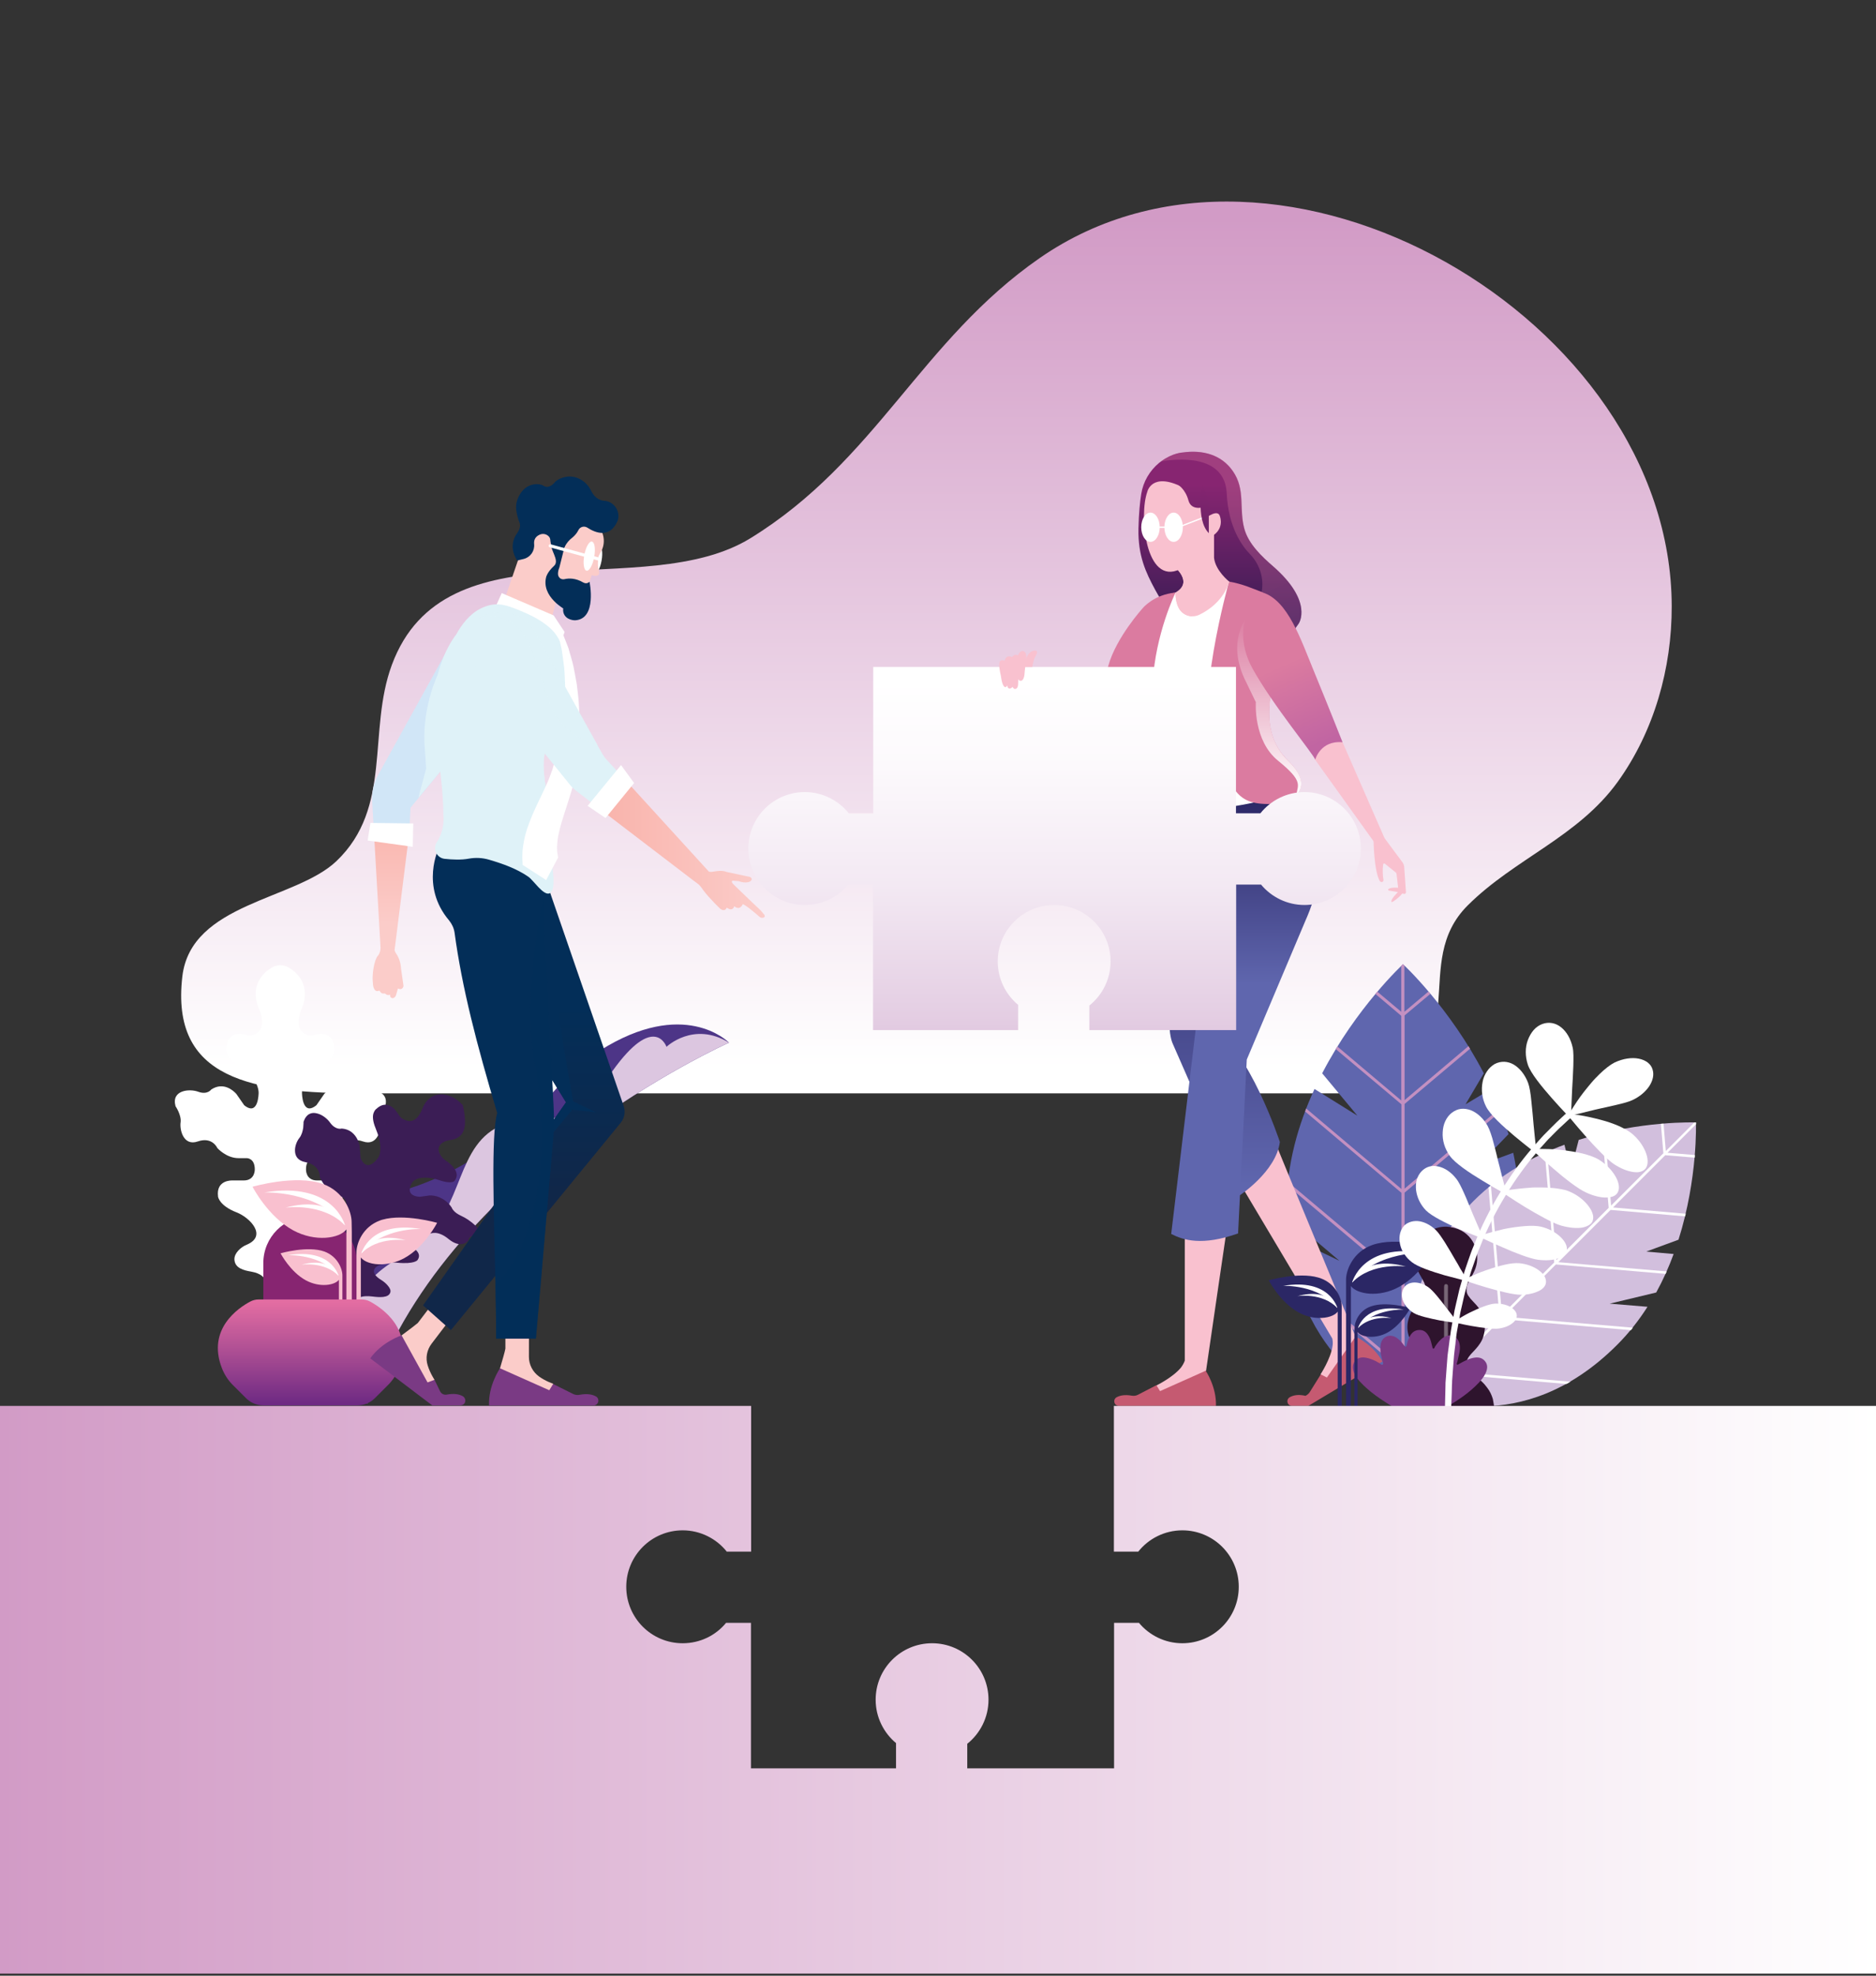 <?xml version="1.0" encoding="utf-8"?>
<!-- Generator: Adobe Illustrator 19.0.0, SVG Export Plug-In . SVG Version: 6.00 Build 0)  -->
<svg version="1.1" id="Layer_1" xmlns="http://www.w3.org/2000/svg" xmlns:xlink="http://www.w3.org/1999/xlink" x="0px" y="0px"
	 viewBox="0 0 1077.2 1133.9" style="enable-background:new 0 0 1077.2 1133.9;" xml:space="preserve">
<rect x="0" y="0" width="1077.2" height="1133.9" fill="#333333" stroke="none"/>
<style type="text/css">
	.st0{display:none;fill:#C390C1;}
	.st1{fill:url(#SVGID_1_);}
	.st2{fill:#F9C1CF;}
	.st3{fill:#5F66AE;}
	.st4{fill:#C390C1;}
	.st5{fill:#D2BFDD;}
	.st6{fill:#FFFFFF;}
	.st7{fill:#C55A71;}
	.st8{fill:#4D3587;}
	.st9{fill:#DCC6E0;}
	.st10{fill:#2E142D;}
	.st11{fill:#776676;}
	.st12{fill:#3B1D55;}
	.st13{fill:#872571;}
	.st14{fill:#F9C0CF;}
	.st15{fill:url(#SVGID_2_);}
	.st16{fill:url(#SVGID_3_);}
	.st17{fill:url(#SVGID_4_);}
	.st18{fill:url(#SVGID_5_);}
	.st19{opacity:0.3;fill:url(#SVGID_6_);}
	.st20{fill:url(#SVGID_7_);}
	.st21{fill:#DB7BA0;}
	.st22{fill:url(#SVGID_8_);}
	.st23{fill:url(#SVGID_9_);}
	.st24{fill:url(#SVGID_10_);}
	.st25{fill:#7A3A84;}
	.st26{fill:#2B2765;}
	.st27{fill:url(#SVGID_11_);}
	.st28{fill:url(#SVGID_12_);}
	.st29{fill-rule:evenodd;clip-rule:evenodd;fill:url(#XMLID_2_);}
	.st30{fill:url(#SVGID_13_);}
	.st31{fill:#D1E6F7;}
	.st32{fill:#DFF2F8;}
	.st33{fill:#FBCCC9;}
	.st34{fill:url(#SVGID_14_);}
	.st35{fill:#032E58;}
	.st36{fill:url(#SVGID_15_);}
	.st37{opacity:0.4;fill:#DFF2F8;}
	.st38{opacity:0.5;fill:#032E58;}
</style>
<rect class="st0" width="1077.2" height="1132.7"/>
<linearGradient id="SVGID_1_" gradientUnits="userSpaceOnUse" x1="531.974" y1="125.141" x2="531.974" y2="612.787">
	<stop  offset="0" style="stop-color:#D29BC6"/>
	<stop  offset="1" style="stop-color:#FFFFFF"/>
</linearGradient>
<path class="st1" d="M792.3,622.6c-7.8,3.3-16,4.9-24.5,4.9c0,0-453.3,0-543.9,0c-10,0-15.6,0-15.7,0c-63.7,0-110.4-7.9-103.5-67.1
	c5-42.3,64.9-43.7,88.5-66.2c32.3-30.8,17.7-74.5,31.8-112.6c30.5-82.4,144.9-35.2,205.9-72.7c72.2-44.4,97.9-113.5,166.1-160.8
	c137.9-95.6,362.6,35,362.9,199.8c0.1,35.6-10.1,71.8-31,100.8c-22.9,31.7-59.2,44.1-86.1,70.9C809.4,552.8,847.9,599.4,792.3,622.6
	z"/>
<path class="st2" d="M618.3,446.8c9.6-14-1.6-24.4-1.7-24.6l0,0c0,0-0.6-1-1.3-2c-1-1.5-2.2-3.1-3.4-4.6
	c-8.3-10.2-17.5-22.7-24.2-31.2l-6.5,3.4c2.5,4.2,5.7,10,7,12.9c6.7,14.4,14.7,29.7,23.1,44.8c0.7,1.2,1.8,2,3.1,2.3
	C615.8,448.1,617.1,447.7,618.3,446.8C618.2,446.8,618.2,446.8,618.3,446.8C618.3,446.8,618.3,446.8,618.3,446.8z"/>
<g>
	<path class="st3" d="M848.6,669.1l17.6-18.2c-2.7-9.1-6-17.8-9.8-26l-14.9,8.9L852,616c-19.6-37.8-46.2-62.5-46.4-62.6v0l0,0l0,0v0
		c-0.2,0.2-26.8,24.8-46.4,62.6l20.2,24.3l-24.6-15.3c-9.3,20.1-16.1,43.4-16.1,68.4c0,1.5,0,3,0.1,4.5l30.3,25.7l-29.7-14.3
		c7.3,76.5,66.1,97.8,66.1,97.8c0.3-0.1,66.9-24.2,66.9-113.8c0-10.9-1.3-21.5-3.5-31.7L848.6,669.1z"/>
	<path class="st4" d="M821.3,570.4c-0.4-0.4-0.7-0.9-1.1-1.3l-13.8,11.6v-26.5c-0.5-0.5-0.8-0.8-0.9-0.8v0l0,0l0,0v0
		c0,0-0.3,0.3-0.9,0.8v26.5l-13.8-11.6c-0.4,0.4-0.7,0.9-1.1,1.3l14.9,12.6v48.6l-36.7-31c-0.3,0.5-0.6,1-0.9,1.5l37.7,31.7v48.6
		L750,636.2c-0.2,0.6-0.4,1.1-0.6,1.7l55.3,46.7v48.6l-65.2-54.9c-0.1,0.7-0.1,1.4-0.2,2.1l65.4,55.1v48.6l-61.2-51.6
		c0.3,1,0.5,2,0.8,2.9l60.4,50.9v20.7c0.6,0.2,0.9,0.3,0.9,0.3c0,0,0.3-0.1,0.9-0.3v-20.7l60.5-51c0.3-1,0.5-1.9,0.8-2.9l-61.3,51.6
		v-48.6l65.4-55.1c-0.1-0.7-0.1-1.4-0.2-2.1l-65.2,54.9v-48.6l55.3-46.7c-0.2-0.6-0.4-1.1-0.6-1.7l-54.7,46.1v-48.6l37.6-31.7
		c-0.3-0.5-0.6-1-0.9-1.5l-36.7,31v-48.6L821.3,570.4z"/>
</g>
<g>
	<path class="st5" d="M924.3,748.2l26.7-6.4c4-7.3,7.3-14.7,10-22.1l-15.7-1.4l18.5-6.8c11.2-35.4,10-67.1,10-67.3l0,0h0v0l0,0
		c-0.2,0-31.9-1.2-67.3,10l-4.5,17.5l-3.7-14.7c-18.2,6.7-36.8,16.9-52.2,32.3c-0.9,0.9-1.8,1.9-2.7,2.8l-6.7,7.5
		c-42.7,51.8-19.6,101.2-19.6,101.2c0.2,0.1,56.2,26.4,111.5-29c6.7-6.7,12.5-14.1,17.4-21.8L924.3,748.2z"/>
	<path class="st6" d="M973.1,664.4c0-0.5,0.1-1,0.1-1.5l-15.7-1.3l16.4-16.4c0-0.6,0-1,0-1l0,0h0v0l0,0c0,0-0.4,0-1,0l-16.4,16.4
		l-1.3-15.7c-0.5,0-1,0.1-1.5,0.1l1.4,16.9l-30,30l-3.6-41.8c-0.5,0.1-1,0.2-1.5,0.3l3.7,42.8l-30,30l-5.3-62.2
		c-0.5,0.2-1,0.4-1.4,0.6l5.4,63l-30,30l-6.3-74.2c-0.5,0.4-0.9,0.8-1.4,1.1L861,756l-30,30l-5.9-69.7c-0.4,0.8-0.9,1.5-1.3,2.3
		l5.9,68.8l-12.8,12.8c0.2,0.5,0.3,0.7,0.3,0.7c0,0,0.3,0.1,0.7,0.3l12.8-12.8l68.8,5.9c0.8-0.4,1.5-0.9,2.3-1.3l-69.7-5.9l30-30
		l74.4,6.3c0.4-0.5,0.8-0.9,1.1-1.4l-74.2-6.3l30-30l63,5.4c0.2-0.5,0.4-1,0.6-1.4l-62.2-5.3l30-30l42.8,3.7c0.1-0.5,0.2-1,0.4-1.5
		l-41.8-3.6l30-30L973.1,664.4z"/>
</g>
<g>
	<path class="st2" d="M680.3,680.1v100.8c-0.5,1.4-1.3,2.8-2.2,4c-4.6,5.6-14,10.2-14,10.2l-2.7,6.7h7.4l23.7-15
		c0,0,12.8-87.9,15-102L680.3,680.1z"/>
	<path class="st7" d="M692.3,786.7c0,0,6.3,9.2,5.9,20.2h-55.7c-1.2,0-2.3-0.8-2.6-2c-0.3-1.2,0.2-2.4,1.3-3c1.9-1,4.6-1.6,8.6-0.9
		c1.2,0.2,2.5,0.1,3.6-0.5L664,795l2.1,3.4L692.3,786.7z"/>
</g>
<path class="st2" d="M709.8,675.5l55.2,92.7c0.3,1.5,0.4,3,0.1,4.5c-1,7.1-6.8,16-6.8,16l1.1,7.1l6.3-3.8l12.6-25
	c0,0-43-103.6-48.3-116.8L709.8,675.5z"/>
<g>
	<path class="st7" d="M778.4,767.1l-16.5,23.5l-3.5-1.8l-6.3,10.1c-0.6,1-1.5,1.7-2.5,2.2c-0.1,0-0.3,0-0.4-0.1
		c-4-0.8-6.7-0.2-8.6,0.9c-1.1,0.6-1.6,1.8-1.3,3c0.3,1.2,1.4,2,2.6,2h0.2h9.1l14.2-8.5l28.4-17
		C788.5,771.7,778.4,767.1,778.4,767.1z"/>
</g>
<g>
	<path class="st8" d="M418.6,598.4c0,0-165.9,73.7-207.8,207.2c-3.9-8.8-7.3-17.8-10-26.9c-12.3-41.2-9.4-82.2,35.7-97.1
		c10.3-3.4,19.9-7.8,28.8-12.8c14.4-8.1,26.8-17.7,36.5-26.4c8.5-7.6,15.1-14.6,19.4-19.6c6.8-7.8,14.8-14.6,23.5-20
		C392.6,572.7,417.8,597.6,418.6,598.4C418.6,598.4,418.6,598.4,418.6,598.4z"/>
	<path class="st9" d="M418.6,598.4c0,0-165.9,73.7-207.8,207.2c0,0-7.3-11.5-10-26.9c-2.8-16.1-0.5-36.3,20.7-51.8
		c9.2-6.8,20.6-13.3,27.9-22.2c19-23,14.3-58.6,52.3-62.2c2.6-0.2,5.2-0.3,7.8-0.1c6.6,0.5,23.2-1.2,42.1-27.6
		c24.3-34,31.1-14,31.1-14S398.2,585.9,418.6,598.4z"/>
</g>
<g>
	<path class="st10" d="M857.9,807.1h-26.4h-2.2H803c0.1-0.7,0.2-2.4,0.3-3c0.9-3.9,2.9-7.1,5.6-9.9c1.9-2,4-3.7,6-5.5
		c1.1-1,2.1-2,3-3.2c0.8-1.3,1-2.6,0.6-4.1c-0.2-0.7-0.5-1.4-0.9-2c-0.7-1-1.5-2-2.3-2.9c-1.4-1.5-2.9-3-4-4.8
		c-4-6.2-4.2-12.6-0.7-19.1c0.9-1.7,2.3-3.2,3.6-4.7c1.1-1.1,2.1-2.3,3.1-3.6c1.1-1.5,1.7-3.2,1.4-5.2c-0.2-1-0.5-2-0.9-2.9
		c-0.8-1.7-1.7-3.2-2.6-4.8c-2-3.7-3-7.6-2.4-11.9c0.6-4.1,2.2-7.6,5.2-10.5c5-4.7,10.9-6,17.4-4.2c10.4,2.8,15.1,14,11.8,23.2
		c-0.8,2.2-2,4.2-3.1,6.2c-0.7,1.3-1.4,2.6-1.8,4.1c-0.4,1.8-0.3,3.6,0.7,5.2c0.8,1.2,1.7,2.3,2.7,3.3c1.2,1.3,2.4,2.5,3.4,3.9
		c3.7,5.1,4.4,10.6,2.6,16.5c-0.9,2.8-2.6,5.1-4.5,7.2c-0.9,1-1.8,1.9-2.7,2.9c-0.8,0.9-1.5,1.9-2,3c-0.8,1.9-0.6,3.7,0.6,5.3
		c0.4,0.5,0.8,1,1.3,1.5c2.6,2.6,5.7,4.8,8.1,7.5l1.5,1.9c1.5,1.9,2.5,4.1,3.2,6.4C857.5,804.4,857.7,806,857.9,807.1
		C857.8,807.3,857.8,807,857.9,807.1z"/>
	<path class="st11" d="M831.4,788.9v23h-2.2c0-24.1,0-48.7,0-72.8c0-0.4,0-0.9,0.1-1.3c0.1-0.5,0.5-0.9,1.1-0.8c0.6,0,0.9,0.4,1,0.9
		c0.1,0.5,0,1.1,0,1.7C831.4,756,831.4,772.5,831.4,788.9z"/>
</g>
<g>
	<path class="st6" d="M208,626.6c-5.1,1.9-7.4-1.3-7.4-1.3c-7-4.8-12.9,0.8-14.2,2.3c-0.2,0.2-0.3,0.3-0.4,0.5l-4.3,6.2
		c-8.3,6.7-8.3-7.1-8.3-7.1c0-4.2,3.2-10.6,11.5-15.7c8.3-5.1,7.1-9.9,7.1-9.9c-0.8-9.8-8.4-8.6-11.7-7.6c-1.4,0.4-2.9,0.4-4.3-0.2
		c-7.6-2.9-3.7-12.9-2.4-15.9c0.4-0.9,0.7-1.8,0.9-2.7c2.5-10.7-3.7-16.8-8.5-19.8c-3.1-1.9-7-1.9-10.1,0c-4.8,3-11,9.1-8.5,19.8
		c0.2,0.9,0.5,1.8,0.9,2.7c1.4,3,5.2,13-2.4,15.9c-1.4,0.5-2.9,0.6-4.3,0.2c-3.3-1-10.9-2.2-11.7,7.6c0,0-1.3,4.8,7.1,9.9
		c8.3,5.1,11.5,11.5,11.5,15.7c0,0,0,13.8-8.3,7.1l-4.3-6.2c-0.1-0.2-0.3-0.4-0.4-0.5c-1.3-1.4-7.1-7-14.2-2.3c0,0-2.2,3.2-7.4,1.3
		c-5.1-1.9-15.7-1-13.1,8.3c0,0,3.5,5.1,2.9,9.3c-0.6,4.2,1.6,13.8,9.9,10.9c8.3-2.9,11.2,3.8,11.2,3.8s5.1,5.8,12.2,5.8h4.8
		c0,0,4.5,0,4.5,6.4c0,0,0.3,6.4-6.4,6.4h-6.4c0,0-9.6-0.6-8.3,9.3c0,0,0.6,5.1,10.6,9c7.8,3,17.9,13.6,5.8,18.6
		c-3.2,1.3-7.1,4.7-7,8.4c0.2,5.1,5.5,6.3,9.5,7c5.8,1,8.3,3.5,8.7,6.7v6.1c0,0,0.2,7.1,8.2,9.3c8-2.2,8.2-9.3,8.2-9.3v-6.1
		c0.3-3.2,2.9-5.8,8.7-6.7c4-0.7,9.3-1.9,9.5-7c0.1-3.7-3.8-7.1-7-8.4c-12.1-5-2-15.6,5.8-18.6c9.9-3.8,10.6-9,10.6-9
		c1.3-9.9-8.3-9.3-8.3-9.3h-6.4c-6.7,0-6.4-6.4-6.4-6.4c0-6.4,4.5-6.4,4.5-6.4h4.8c7.1,0,12.2-5.8,12.2-5.8s2.9-6.7,11.2-3.8
		c8.3,2.9,10.6-6.7,9.9-10.9c-0.6-4.2,2.9-9.3,2.9-9.3C223.7,625.7,213.2,624.7,208,626.6z"/>
	<path class="st12" d="M265,697.9c-2.4-1.1-3.8-2.2-4.6-3.2c-0.8-0.9-1-1.6-1-1.6c-2-3.1-4.7-4.9-7-5.9c-2.3-1-4.4-1.1-5.2-1.1
		c-0.2,0-0.4,0-0.5,0c0,0-1.4,0.2-2.9,0.4c-1.4,0.2-2.9,0.4-2.9,0.4c-2.3-0.2-3.8-0.8-4.6-1.6c-0.9-0.8-1.1-1.9-1-2.9
		c0.1-1,0.4-2,0.8-2.7c0.3-0.7,0.7-1.2,0.7-1.2c0.8-1.1,2.5-2.1,5.1-2.5c2.6-0.3,6-0.1,10.2,1.3c4.2,1.4,6.4,1.4,7.7,1.1
		c1.2-0.3,1.5-1.1,1.5-1.1c3.2-4.6-2.5-9.4-5.3-11.2c-1.2-0.8-2.2-1.8-3-3c-2-3.3-1.1-5.5,0.6-6.9c1.7-1.4,4.2-1.8,5.4-2
		c0.7-0.1,1.3-0.2,1.9-0.4c2.7-1,4.3-2.5,5.1-4.5c0.9-1.9,1.1-4.2,1-6.4c-0.1-2.2-0.4-4.4-0.7-6c-0.3-1.6-0.6-2.7-0.6-2.7
		s-0.8-0.8-2-1.9c-1.3-1.1-3.1-2.4-5.3-3.2c-2.2-0.9-4.8-1.3-7.3-0.8c-2.6,0.5-5.1,2-7.1,5c-0.4,0.6-0.8,1.4-1.1,2.1
		c-0.5,1.3-1.6,4-3.3,5.9c-1.8,1.9-4.2,3-7.7,1.2c-1.3-0.6-2.4-1.6-3.1-2.9c-0.9-1.4-2.4-3.7-4.6-4.8c-2.2-1.2-5-1.3-8.2,1.7
		c0,0-0.9,0.6-1.5,2.3c-0.6,1.7-0.6,4.5,1.2,8.8c1.8,4.3,2.6,7.9,2.7,10.7c0.1,2.9-0.4,5-1.4,6.3c0,0-0.4,0.6-1,1.3
		c-0.6,0.7-1.5,1.5-2.5,2.1c-1,0.6-2.1,0.9-3.2,0.5c-1.1-0.4-2.3-1.5-3.2-3.8c0,0-0.2-1.7-0.3-3.3c-0.2-1.7-0.3-3.4-0.3-3.4
		c0-0.2,0-0.4-0.1-0.6c-0.2-0.9-0.7-3.1-2.2-5.2c-1.5-2.1-3.9-4.2-8-4.5c0,0-0.9,0.3-2.1,0c-1.3-0.3-2.9-1.1-4.5-3.3
		c-1.5-2.2-4.5-4.7-7.6-5.4c-3.1-0.8-6.1,0.2-7.7,4.8c0,0,0,1.5-0.2,3.5c-0.3,1.9-0.9,4.2-2.2,5.8c-1.3,1.6-2.7,4.7-2.5,7.6
		c0.1,2.9,1.7,5.5,6,6.3c4.3,0.8,6.3,2.9,7.3,4.7c1,1.9,0.9,3.5,0.9,3.5s0.1,0.4,0.4,1.1c0.3,0.7,0.8,1.6,1.5,2.7
		c1.4,2.1,3.5,4.5,6.7,6l4.3,2.1c0,0,1,0.5,1.7,1.5c0.7,1.1,1.1,2.7,0.1,5c0,0-1.8,4.7-7.9,2.1l-5.8-2.5c0,0-8.5-4.3-10.6,4.2
		c0,0-0.2,1.1,0.5,3c0.8,1.9,2.6,4.6,6.6,7.7c3.2,2.5,6.5,6.5,7.5,9.8c0.5,1.7,0.4,3.2-0.6,4.3c-1,1.1-2.9,1.8-6,2
		c-1.7,0.1-3.6,0.5-5.2,1.3c-1.6,0.8-2.9,1.9-3.2,3.4c-0.9,4,4,6.3,7.8,7.7c5.4,2,7.4,4.5,7.2,6.9c0,0-0.2,1.1-0.5,2.2
		c-0.2,1.1-0.4,2.3-0.4,2.3s-0.2,1.3,0.5,3c0.7,1.7,2.4,3.8,6.2,5.2c4.1-0.1,6.3-1.4,7.6-2.7c1.3-1.2,1.5-2.5,1.5-2.5
		s0.2-1.1,0.4-2.1c0.2-1.1,0.5-2.1,0.5-2.1c0.8-2.2,3.7-3.4,9.4-2.7c4,0.5,9.3,0.9,10.3-2.3c0.4-1.2-0.2-2.5-1.3-3.8
		c-1-1.3-2.5-2.5-3.9-3.4c-5.3-3.2-5-6.1-2.4-7.8c2.7-1.8,7.5-2.5,11.5-2.1c5.1,0.5,8,0.1,9.7-0.4c1.7-0.5,2.1-1.2,2.1-1.2
		c3.4-5-5.4-8.4-5.4-8.4l-5.8-2.5c-6.1-2.6-4-6.5-4-6.5c0.9-2,2.4-2.5,3.6-2.5c1.2,0,2.2,0.5,2.2,0.5l4.3,2.1c3.1,1.5,6.2,2,8.5,2.2
		c1.1,0.1,2.1,0.1,2.8,0.1c0.7,0,1-0.1,1-0.1s1.1-0.5,3-0.4c1.9,0.1,4.6,1,7.8,3.7c3.3,2.6,6,3.1,7.9,2.6c1.9-0.4,3.2-1.7,3.4-2.7
		c0.2-1.1,1.5-1.6,2.6-2c1.1-0.3,2.2-0.4,2.2-0.4c2.3-1.1,1.3-3.2-0.8-5.3C270.6,701.1,267.3,698.9,265,697.9z"/>
	<path class="st13" d="M151.1,757.8H205v-32.9c0-14.9-12.1-26.9-26.9-26.9c-14.9,0-26.9,12.1-26.9,26.9V757.8z"/>
	<g>
		<path class="st14" d="M196.6,732c0-3.9-2.8-10.9-10.3-13.7c-9.6-3.5-25.2,1-25.2,1s5.5,10.6,14.5,15.5c7.9,4.3,16.6,2.9,19-0.3
			v47.6h2v-46.5L196.6,732z"/>
		<path class="st14" d="M201.9,701.4c0-6.2-4.5-17.6-16.5-21.9c-15.5-5.6-40.4,1.6-40.4,1.6s8.8,17.1,23.3,25
			c12.7,6.9,26.7,4.7,30.6-0.5v76.4h3.1v-74.7L201.9,701.4z"/>
		<path class="st14" d="M204.7,718.4v31.9c0.2,0,0.4,0,0.6,0c0.6,0,1.3,0,1.9,0.1v-28.7c1.9,2.5,6.6,4.2,12.4,3.9
			c3.9-0.2,8.3-1.2,12.5-3.5c11.8-6.4,18.9-20.3,18.9-20.3s-18.8-5.4-31.4-1.8c-0.5,0.1-1,0.3-1.5,0.5
			C208.4,704.1,204.8,713.3,204.7,718.4z"/>
		<g>
			<path class="st6" d="M198.1,703.3c0,0-6.3-25.6-46.4-18.9C151.7,684.4,182.2,683,198.1,703.3z"/>
			<path class="st6" d="M198.1,703.3c0,0-6.3-17.7-34.2-10.2C163.9,693.1,185.4,690,198.1,703.3z"/>
		</g>
		<g>
			<path class="st6" d="M207.5,719.4c0,0,4.7-19.1,34.5-14C242,705.3,219.3,704.3,207.5,719.4z"/>
			<path class="st6" d="M207.5,719.4c0,0,4.7-13.2,25.5-7.6C232.9,711.8,216.9,709.5,207.5,719.4z"/>
		</g>
		<g>
			<path class="st6" d="M194.4,732.2c0,0-4-16-29-11.8C165.4,720.4,184.5,719.5,194.4,732.2z"/>
			<path class="st6" d="M194.4,732.2c0,0-4-11.1-21.4-6.3C173,725.8,186.4,723.9,194.4,732.2z"/>
		</g>
	</g>
	
		<linearGradient id="SVGID_2_" gradientUnits="userSpaceOnUse" x1="-10949.272" y1="805.389" x2="-10949.272" y2="747.403" gradientTransform="matrix(-1 0 0 1 -10771.191 0)">
		<stop  offset="0" style="stop-color:#6E2A83"/>
		<stop  offset="0.598" style="stop-color:#B75496"/>
		<stop  offset="1" style="stop-color:#E36DA2"/>
	</linearGradient>
	<path class="st15" d="M143.7,747c1.5-0.8,3.1-1.2,4.8-1.2h59.2c1.7,0,3.3,0.4,4.8,1.2c6.8,3.7,25,15.8,16.6,38.2
		c-1.4,3.6-3.5,6.9-6.2,9.6l-7.6,7.6c-2.7,2.7-6.3,4.2-10.1,4.2h-11h-31.9h-11c-3.8,0-7.4-1.5-10.1-4.2l-7.6-7.6
		c-2.7-2.7-4.8-6-6.2-9.6C118.7,762.8,136.9,750.6,143.7,747z"/>
</g>
<linearGradient id="SVGID_3_" gradientUnits="userSpaceOnUse" x1="5316.229" y1="680.379" x2="5316.229" y2="470.738" gradientTransform="matrix(1 0 0 1 -4613.237 0)">
	<stop  offset="0" style="stop-color:#5F66AE"/>
	<stop  offset="1" style="stop-color:#2B2765"/>
</linearGradient>
<path class="st16" d="M678.3,439.1l-5,102.3c0,0-5,45.8,0,57.4l38.3,87.4c0,0,21.1-13.7,23.3-30.8c0,0-17.5-53.3-39.9-66.6l38-131.3
	L678.3,439.1z"/>
<linearGradient id="SVGID_4_" gradientUnits="userSpaceOnUse" x1="5328.397" y1="458.204" x2="5328.397" y2="564.946" gradientTransform="matrix(1 0 0 1 -4613.237 0)">
	<stop  offset="0" style="stop-color:#2B2765"/>
	<stop  offset="1" style="stop-color:#5F66AE"/>
</linearGradient>
<path class="st17" d="M693.3,458.2l3.3,32.4c0,0,2.5,14.1,1.7,22.5c0,0-11.6,65.8-11.6,76.6l-14.2,118.5c7.1,3.6,17.7,7,38.4-0.3
	l5-99.8l34.1-80.7c0,0,14.1-30,5-51.6l-13.3-25L693.3,458.2z"/>
<linearGradient id="SVGID_5_" gradientUnits="userSpaceOnUse" x1="5313.765" y1="355.027" x2="5313.765" y2="278.179" gradientTransform="matrix(1 0 0 1 -4613.237 0)">
	<stop  offset="0" style="stop-color:#3B1C55"/>
	<stop  offset="1" style="stop-color:#872571"/>
</linearGradient>
<path class="st18" d="M745.7,357.9c-2.7,4-5.4,7.3-8.2,9.9c-19.9,18.9-42.6,5.5-56.5-6.9c-7.2-6.3-13.2-14-17.7-22.4
	c-5.4-10-9.9-19.5-9.6-35.1c0.2-9,0.9-15.5,1.6-19.9c1.1-7,4.8-13.3,10.2-17.8c0.4-0.3,0.8-0.6,1.2-0.9c6.6-4.9,12.4-5.1,12.4-5.1
	c11.2-1.6,22.2,1.1,28.8,10.7c7.4,10.6,3.4,21.4,6.6,33.1c2.4,8.7,10,15.9,16.6,21.6C754.4,345.5,745.7,357.9,745.7,357.9z"/>
<linearGradient id="SVGID_6_" gradientUnits="userSpaceOnUse" x1="5344.729" y1="360.693" x2="5319.352" y2="303.969" gradientTransform="matrix(1 0 0 1 -4613.237 0)">
	<stop  offset="0" style="stop-color:#C165A2"/>
	<stop  offset="1" style="stop-color:#DB7BA0"/>
</linearGradient>
<path class="st19" d="M745.7,357.9c-2.7,4-5.4,7.3-8.2,9.9c-11.2-4.2-21.7-13.4-21.7-13.4c5.3-4.4,8.6-10.8,9-17.7
	c0.4-6.9-2.2-13.6-7-18.6c-4.4-4.5-12.5-15.3-13.4-34.8c-1-23.3-29.6-19.9-37.6-18.5c6.6-4.9,12.4-5.1,12.4-5.1
	c11.2-1.6,22.2,1.1,28.8,10.7c7.4,10.6,3.4,21.4,6.6,33.1c2.4,8.7,10,15.9,16.6,21.6C754.4,345.5,745.7,357.9,745.7,357.9z"/>
<linearGradient id="SVGID_7_" gradientUnits="userSpaceOnUse" x1="5233.259" y1="428.047" x2="5254.948" y2="398.325" gradientTransform="matrix(1 0 0 1 -4613.237 0)">
	<stop  offset="0" style="stop-color:#C165A2"/>
	<stop  offset="1" style="stop-color:#DB7BA0"/>
</linearGradient>
<path class="st20" d="M675,340.1l-14.9,59.1l-1.5,5.9c-3.4,5.1-6.3,9.2-9,12.7c-8.3,10.7-15,16.1-31.4,29.1
	c9.6-14.1-1.7-24.6-1.7-24.6l13.5-24.4c2.8-5,4.9-10.3,6.4-15.8c4.5-16.3,19.8-33.1,19.8-33.1S662.5,341.2,675,340.1z"/>
<path class="st21" d="M660.1,399.1l-1.5,5.9c-3.4,5.1-6.3,9.2-9,12.7C638.1,395.9,652,380,652,380L660.1,399.1z"/>
<path class="st2" d="M788.7,482.4c0,0,0.2,17.5,3.6,23.3c0.3,0.4,0.8,0.6,1.3,0.5c0.5-0.1,0.8-0.6,0.8-1.1c-0.5-2.7-0.6-6.1-0.2-9
	c0-0.2,0.2-0.4,0.4-0.5c0.2-0.1,0.5,0,0.6,0.1l6.2,5c0.3,0.2,0.5,0.6,0.5,0.9l0.9,7.9c0,0-4-0.4-5.5,0.7c-0.2,0.1-0.2,0.3-0.2,0.5
	c0,0.2,0.2,0.4,0.4,0.4l5.2,0.9c0,0-4.4,4.2-3.7,5.6c0.1,0.1,0.2,0.2,0.4,0.1c0.7-0.4,3.2-1.8,5.8-4.9l1,0.2c0.3,0.1,0.6,0,0.8-0.2
	c0.2-0.2,0.3-0.5,0.3-0.8l-1-14.4c-0.1-1-0.4-1.9-1-2.7l-10.7-14.4L788.7,482.4z"/>
<path class="st21" d="M675,340.1c0,0-12.8,1.4-15.4,11.8l-6.8,20.6c0,0-10,18.1-1.4,33l6.7,8.9c0.5,5.6,0.5,11.2,0.3,16.8
	c-0.2,5.2-0.6,10.4-1.5,15.6c-1.3,8-6.5,19.2,6.2,19.4c2.1,0,4.2-0.6,5.9-1.9c3.5-2.6,9.6-8.2,12.3-17.7L675,340.1z"/>
<path class="st6" d="M675,340.1c0,0-11.6,23.5-13.1,51.8c-0.6,11.8,1.2,23.3,5.4,34.3l5.5,14.6c1.2,3.1,1.8,6.3,1.8,9.6v7.1
	c0,0,1.2,14.9,58.4,0l-15.5-89.2l-11.6-34.5L675,340.1z"/>
<path class="st21" d="M744.3,456.3c-1,1.1-2.3,2-3.4,2.7c-2,1.3-4.4,2-6.7,2.2c-25.1,1.9-25-7.1-36.9-30.2
	c-12.3-23.8,8.4-97.2,8.4-97.2c8.1,1.4,13,3.8,19.4,6.2l7.1,38l0.7,3.6c-1.5,11.1-11.7,37.2,6.7,54.9
	C749.5,446.2,747.9,452.5,744.3,456.3z"/>
<path class="st2" d="M674.6,325.5c0,0,10.8,8.7,0.4,14.6c0,0-0.3,5,1.9,9c2.3,4.2,7.5,5.8,11.8,3.7c4.8-2.3,13.9-8.1,17.1-19
	c0,0-7.9-6.2-8.7-13.7v-17.5l-22.6,22.6L674.6,325.5z"/>
<linearGradient id="SVGID_8_" gradientUnits="userSpaceOnUse" x1="5341.961" y1="456.448" x2="5341.961" y2="353.253" gradientTransform="matrix(1 0 0 1 -4613.237 0)">
	<stop  offset="0" style="stop-color:#FFFFFF"/>
	<stop  offset="1" style="stop-color:#DB7BA0"/>
</linearGradient>
<path class="st22" d="M744.4,456c0.8-5.6,4-7.6-10.4-19.3c-14.5-11.6-12.9-33.7-12.9-33.7l-5.6-11.6c-11.7-22.9,0.4-37,0.4-37
	l16.4,23.7l0.7,3.6c-1.5,11.1-11.7,37.2,6.7,54.9c9.9,9.6,8.3,15.9,4.7,19.7C744.3,456.2,744.4,456.1,744.4,456z"/>
<path class="st2" d="M796.2,483.8l-25.3-57.8l-13.4-4.8l-2.3,14.9c0,0,29.7,41.4,35.7,49.8L796.2,483.8z"/>
<linearGradient id="SVGID_9_" gradientUnits="userSpaceOnUse" x1="5369.557" y1="427.482" x2="5349.073" y2="381.696" gradientTransform="matrix(1 0 0 1 -4613.237 0)">
	<stop  offset="0" style="stop-color:#C165A2"/>
	<stop  offset="1" style="stop-color:#DB7BA0"/>
</linearGradient>
<path class="st23" d="M725.2,340.1c0,0-0.9,0.7-2.3,2c-11.4,11-11.4,27.6-3.8,41.4c11.6,21.1,35.2,49.4,36.1,52.5
	c0,0,2.9-11.2,15.7-10c0,0-8.5-21.5-16.3-40.4C746.8,366.7,739.6,344.8,725.2,340.1z"/>
<path class="st2" d="M694.7,308.4l-2.7-0.7l-17.5,17.5l0.1,0.3c0,0,10.8,8.7,0.4,14.6c0,0-0.3,5,1.9,9c1.6,2.9,4.6,4.6,7.8,4.6
	c-2-1.1-3.5-3.1-4-5.4c-0.1-0.7,0.1-2.3,0.6-4.3c1.6-7.3,4.6-14.2,8.9-20.3C694.6,317.2,694.7,308.4,694.7,308.4z"/>
<path class="st2" d="M694.7,308.4c-6.7,12.8-17.2,18.3-17.2,18.3c-19.8,9.6-23.6-31.1-18.7-44.5c0,0,2.5-11.6,20.4-2.5
	c0,0,12.9,6.7,14.6,15.8L694.7,308.4z"/>
<ellipse class="st6" cx="660.6" cy="302.6" rx="5.3" ry="8.4"/>
<ellipse class="st6" cx="673.9" cy="302.6" rx="5.3" ry="8.4"/>
<path class="st2" d="M692.5,297.2c0,0,6.9-5.4,8-0.8c0,0,3.3,8.3-6.9,12.5L692.5,297.2z"/>
<linearGradient id="SVGID_10_" gradientUnits="userSpaceOnUse" x1="5297.458" y1="355.03" x2="5297.458" y2="278.178" gradientTransform="matrix(1 0 0 1 -4613.237 0)">
	<stop  offset="0" style="stop-color:#3B1C55"/>
	<stop  offset="1" style="stop-color:#872571"/>
</linearGradient>
<path class="st24" d="M676.4,278.2c0,0,4.2,2.4,6,9c1.8,6.6,9.6,3.6,9.6,3.6l-1.5-10.2l-11.7-4.2L676.4,278.2z"/>
<rect x="660" y="302.2" class="st6" width="14.7" height="0.8"/>
<path class="st25" d="M822.9,774c-0.3-0.1-0.4-0.8-0.5-1.2c-0.5-2-0.9-4-1.9-5.8c-1-1.7-2.2-3.2-4.3-3.6c-2.6-0.4-4.7,0.5-6.2,2.7
	c-1.2,1.8-1.8,3.9-2.3,6c-0.2,1-0.7,1-1.3,0.3c-0.5-0.6-1-1.3-1.5-1.9c-1-1.2-2.2-2.3-3.6-3.1c-3.9-2-7.8,0-8.5,4.2
	c-0.3,2-0.2,4.1,0.2,6.1c0.2,1.1,0.6,2.2,0.8,3.3c0.2,0.7,0.8,1.7,0.1,2.2c-0.5,0.4-1.2-0.4-1.8-0.8c-0.7-0.4-1.4-0.8-2.1-1.2
	c-1.8-0.9-3.7-1.6-5.8-2c-2.4-0.4-4.6,0-6.2,2c-1.6,2-1.5,4.2-0.6,6.5c0.9,2.4,2.5,4.3,4.3,6.1c3.4,3.6,7.3,6.6,11.3,9.3
	c2,1.4,4.1,2.6,6.1,3.9h32.4c0.1,0,0.1-0.1,0.2-0.1c6.3-3.8,12.3-7.9,17.3-13.2c1.6-1.7,3-3.4,4-5.5c1.1-2.4,1.5-4.9-0.4-7.1
	c-1.7-2-4-2.3-6.6-1.8c-2.9,0.6-5.3,1.9-7.8,3.3c-0.5,0.3-1.2,0.8-1.5,0.6c-0.5-0.3-0.1-1,0.1-1.6c0.4-1.8,0.8-3.5,1.2-5.3
	c0.3-1.6,0.4-3.2,0.1-4.8c-0.9-4.6-5.1-6.4-9.1-4c-2.1,1.3-3.5,3.2-4.9,5.2C823.7,773.5,823.5,774.2,822.9,774z"/>
<g>
	<path class="st26" d="M777.8,762.1c0-3.5,2.5-9.9,9.3-12.3c8.7-3.2,22.7,0.9,22.7,0.9s-5,9.6-13.1,14.1c-7.1,3.9-15,2.6-17.2-0.3
		v43h-1.8v-42.1L777.8,762.1z"/>
	<path class="st26" d="M772.9,734.4c0-5.6,4.1-15.9,14.9-19.8c14-5.1,36.5,1.4,36.5,1.4s-8,15.5-21,22.6
		c-11.5,6.3-24.1,4.2-27.6-0.5v69.3h-2.8v-67.7L772.9,734.4z"/>
	<path class="st26" d="M770.4,749.8v57.6c-0.2,0-0.4,0-0.6,0c-0.6,0-1.2-0.1-1.7,0v-54.6c-1.7,2.3-6,3.8-11.2,3.6
		c-3.6-0.1-7.5-1.1-11.3-3.2c-10.6-5.8-17.1-18.4-17.1-18.4s17-4.9,28.4-1.6c0.5,0.1,0.9,0.3,1.3,0.4
		C767.1,736.8,770.4,745.2,770.4,749.8z"/>
	<g>
		<path class="st6" d="M776.4,736.1c0,0,5.7-23.2,41.9-17C818.3,719,790.8,717.7,776.4,736.1z"/>
		<path class="st6" d="M776.4,736.1c0,0,5.7-16,30.9-9.2C807.3,726.9,787.9,724.1,776.4,736.1z"/>
	</g>
	<g>
		<path class="st6" d="M767.9,750.7c0,0-4.3-17.3-31.2-12.7C736.7,738,757.3,737,767.9,750.7z"/>
		<path class="st6" d="M767.9,750.7c0,0-4.3-11.9-23-6.8C744.9,743.8,759.4,741.7,767.9,750.7z"/>
	</g>
	<g>
		<path class="st6" d="M779.8,762.2c0,0,3.6-14.5,26.2-10.6C806,751.6,788.7,750.8,779.8,762.2z"/>
		<path class="st6" d="M779.8,762.2c0,0,3.6-10,19.3-5.7C799.1,756.5,786.9,754.7,779.8,762.2z"/>
	</g>
</g>
<g>
	<path class="st6" d="M873.2,743.1c2.1,0,4.1-0.2,5.8-0.6c0.9-0.2,1.7-0.4,2.5-0.7c0.8-0.3,1.5-0.6,2.2-0.9c2.7-1.4,4.2-3.3,4-5.7
		c-0.1-1.2-0.5-2.3-1.3-3.4c-0.8-1.1-1.9-2.1-3.3-3.1c-2.8-1.9-6.5-3.3-10.7-3.7c-2.1-0.2-5.2,0.1-8.6,0.9
		c-3.4,0.8-7.1,1.9-10.7,3.2c-1.8,0.6-3.5,1.3-5,1.9c-1.5,0.6-2.9,1.3-4.1,1.8c-2.3,1.1-3.8,1.8-3.8,1.8s6.1,2.2,13.3,4.3
		C860.7,741,869,743.1,873.2,743.1z"/>
	<path class="st6" d="M883.1,723c4.5,0.6,8.6,0.3,11.6-0.8c1.5-0.5,2.6-1.3,3.5-2.1c0.9-0.9,1.4-1.9,1.5-3.1
		c0.2-2.4-1.5-5.1-4.1-7.5c-2.7-2.4-6.5-4.5-10.9-5.5c-2.2-0.5-5.5-0.6-9.3-0.3c-3.7,0.3-8.1,0.9-11.9,1.7
		c-3.9,0.9-7.6,1.9-10.3,2.7c-1.4,0.4-2.5,0.8-3.2,1c-0.7,0.3-1.2,0.4-1.2,0.4s6.3,3.1,13.8,6.3C870,719.1,878.6,722.4,883.1,723z"
		/>
	<path class="st6" d="M896.4,703.4c4.6,1.3,9.1,1.7,12.3,1.1c1.6-0.3,3-0.9,4-1.6c1.1-0.7,1.8-1.7,2-3c0.3-1.2,0.1-2.6-0.5-4.1
		c-0.5-1.4-1.5-2.9-2.7-4.4c-2.5-3-6.2-5.9-10.7-7.7c-1.1-0.5-2.6-0.9-4.3-1.2c-1.7-0.3-3.5-0.6-5.5-0.7c-2-0.2-4.2-0.3-6.4-0.3
		c-1.1,0-2.2,0-3.3,0c-1.1,0-2.2,0.1-3.2,0.2c-4.3,0.3-8.4,0.8-11.4,1.2c-2.9,0.5-4.8,0.9-4.8,0.9s6.2,4.3,13.7,8.9
		C883.1,697.2,891.8,702.1,896.4,703.4z"/>
	<path class="st6" d="M910.5,684.3c4.4,2.1,8.7,3.1,12,3c1.6-0.1,3.1-0.3,4.3-0.9c1.1-0.6,2-1.5,2.4-2.7c0.9-2.3,0.2-5.6-1.8-8.9
		c-2-3.3-5.2-6.7-9.4-9.3c-2.1-1.3-5.5-2.5-9.4-3.5c-3.9-0.9-8.4-1.6-12.8-2.1c-4.3-0.4-8.4-0.5-11.4-0.5c-1.5,0-2.8,0-3.6,0.1
		c-0.9,0-1.3,0.1-1.3,0.1s5.5,5.2,12.2,10.9C898.2,676.2,906.1,682.3,910.5,684.3z"/>
	<path class="st6" d="M926.7,668.1c4.1,2.7,8.1,4.2,11.5,4.6c1.7,0.2,3.1,0.1,4.3-0.4c1.2-0.4,2.2-1.2,2.8-2.3
		c1.2-2.2,1-5.5-0.5-9.1c-1.5-3.6-4.2-7.4-8-10.5c-1.9-1.5-5.1-3.3-8.8-4.8c-1.9-0.7-3.9-1.5-6-2.1c-1-0.3-2.1-0.6-3.2-0.9
		c-1.1-0.3-2.1-0.5-3.2-0.8c-4.2-1-8.3-1.8-11.2-2.1c-3-0.4-4.9-0.6-4.9-0.6s4.7,6,10.5,12.5C915.8,658.2,922.7,665.4,926.7,668.1z"
		/>
	<path class="st6" d="M937.5,631.3c4.2-2,7.4-4.8,9.5-7.9c2-3.1,2.9-6.5,1.9-9.6c-0.9-3.2-3.9-5.4-7.9-6.2c-4-0.8-9-0.1-13.9,2.2
		c-2.4,1.2-5.5,3.6-8.7,6.7c-1.6,1.6-3.2,3.2-4.7,5c-1.5,1.8-3,3.6-4.4,5.4c-2.8,3.6-5.1,7.2-6.7,9.7c-1.6,2.6-2.5,4.3-2.5,4.3
		s1.8-0.5,4.7-1.3c2.9-0.7,6.8-1.7,11-2.7c1-0.2,2.1-0.5,3.1-0.7c1.1-0.2,2.1-0.5,3.2-0.7c2.1-0.5,4.1-0.9,6.1-1.4
		C932.1,633.2,935.5,632.3,937.5,631.3z"/>
	<path class="st6" d="M860.4,762.5c3.2-0.4,6-1.5,7.8-2.9c1.9-1.4,3-3.2,2.7-5.1c-0.6-3.7-6.2-6.7-12.7-6.3
		c-3.2,0.2-9.2,2.6-14.4,5.2c-2.6,1.3-4.9,2.7-6.6,3.7c-1.7,1-2.8,1.7-2.8,1.7s4.9,1.2,10.5,2.2C850.7,762,857.2,762.9,860.4,762.5z
		"/>
	<path class="st6" d="M810.7,724.4c-1.7-1.3-3.2-2.9-4.3-4.6c-0.6-0.8-1.1-1.7-1.5-2.6c-0.4-0.9-0.7-1.8-0.9-2.7
		c-0.9-3.7-0.4-7.4,1.5-10.1c0.9-1.4,2.3-2.3,3.8-2.9c1.5-0.6,3.1-0.8,4.8-0.7c3.4,0.3,7,2,10.2,5c1.6,1.5,3.4,4.2,5.4,7.3
		c2,3.2,4.1,6.8,6,10.1c1,1.6,1.9,3.2,2.7,4.7c0.9,1.5,1.7,2.8,2.4,3.9c1.3,2.2,2.2,3.6,2.2,3.6s-6.3-1.5-13.6-3.5
		C822.2,729.8,814.1,727.1,810.7,724.4z"/>
	<path class="st6" d="M818.8,694.7c-3.3-3.4-5.2-7.6-5.7-11.7c-0.2-2.1-0.1-4.1,0.4-6c0.6-1.8,1.5-3.5,2.8-4.8
		c2.6-2.7,6.1-3.6,9.7-2.7c3.6,0.8,7.2,3.2,10.1,6.9c1.5,1.8,3.1,5.1,4.7,8.7c1.7,3.7,3.2,7.8,4.9,11.7c1.6,3.8,3.1,7.3,4.3,10
		c0.5,1.3,1,2.3,1.4,3.1c0.3,0.7,0.5,1.1,0.5,1.1s-6.6-2.4-14.1-5.6C830.5,702.1,822.2,698.1,818.8,694.7z"/>
	<path class="st6" d="M832.5,663.4c-3-4.2-4.4-9-4.1-13.6c0.1-2.3,0.6-4.5,1.5-6.4c0.9-1.9,2.2-3.6,3.8-4.8c1.6-1.2,3.4-2,5.2-2.2
		c1.9-0.2,3.8,0.1,5.7,0.8c3.7,1.5,7.2,4.7,9.6,9c0.6,1.1,1.2,2.6,1.8,4.3c0.6,1.7,1.2,3.7,1.7,5.8c0.6,2.1,1.1,4.3,1.7,6.6
		c0.3,1.1,0.5,2.2,0.8,3.4c0.3,1.1,0.6,2.3,0.9,3.4c1.1,4.4,2.1,8.4,2.9,11.3c0.8,2.9,1.4,4.8,1.4,4.8s-6.7-3.6-14.2-8.2
		C843.7,673.1,835.5,667.6,832.5,663.4z"/>
	<path class="st6" d="M853.3,635.1c-2.3-4.5-2.9-9.6-2-14.1c0.4-2.3,1.3-4.3,2.5-6.1c1.2-1.8,2.7-3.2,4.4-4.2
		c3.6-1.9,7.6-1.7,11,0.3c3.4,2,6.4,5.7,8.2,10.4c0.9,2.4,1.5,6.2,1.9,10.5c0.5,4.4,0.9,9.2,1.3,13.7c0.4,4.5,0.9,8.7,1.2,11.7
		c0.2,1.5,0.3,2.7,0.4,3.6c0.1,0.9,0.2,1.3,0.2,1.3s-6.1-4.6-12.8-10.2C862.9,646.4,855.6,639.7,853.3,635.1z"/>
	<path class="st6" d="M877.3,611.1c-1.6-4.8-1.6-10,0-14.2c0.8-2.1,1.9-4.1,3.3-5.7c1.4-1.6,3.1-2.8,5-3.5c3.8-1.4,7.7-0.6,10.8,1.9
		c3.1,2.5,5.5,6.5,6.6,11.5c0.6,2.5,0.5,6.3,0.4,10.7c-0.1,2.2-0.2,4.5-0.3,6.8c-0.1,1.1-0.1,2.3-0.2,3.5c-0.1,1.2-0.1,2.3-0.2,3.5
		c-0.2,4.5-0.4,8.6-0.5,11.7c-0.1,3-0.1,4.9-0.1,4.9s-5.3-5.4-11.1-12C885.2,623.6,878.9,615.9,877.3,611.1z"/>
	<path class="st6" d="M811.8,753.6c-2.8-1.7-5-4.2-6.1-6.8c-1.1-2.6-1-5.3,0.2-7.4c2.5-4.3,8.9-4.4,14.3-0.6
		c2.7,1.9,6.9,7.3,10.4,11.9c3.6,4.6,6.7,8.7,6.7,8.7s-5-0.6-10.7-1.6C821.1,756.7,814.7,755.3,811.8,753.6z"/>
	<g>
		<path class="st6" d="M833.3,807.3h-3.6c0,0,0.1-2.9,0.2-8.1c0-1.3,0.1-2.7,0.1-4.3c0-0.8,0-1.6,0.1-2.4c0.1-0.8,0.1-1.7,0.2-2.6
			c0.3-3.6,0.5-7.6,0.9-12c0.3-2.2,0.6-4.5,0.9-6.8c0.1-1.2,0.3-2.4,0.5-3.6c0.2-1.2,0.3-2.5,0.5-3.7c0.4-2.5,0.9-5.1,1.4-7.7
			c0.2-1.3,0.5-2.6,0.7-4c0.3-1.3,0.6-2.7,0.9-4c0.6-2.7,1.3-5.4,1.9-8.2c0.8-2.7,1.6-5.5,2.4-8.3c0.7-2.8,1.8-5.5,2.7-8.3
			c1-2.8,1.9-5.6,3.1-8.3c8.5-22.1,21.6-42.1,33.1-55.5c1.4-1.7,2.9-3.3,4.2-4.8c1.4-1.5,2.6-3,3.9-4.2c2.5-2.5,4.7-4.8,6.6-6.6
			c1.9-1.8,3.4-3.2,4.4-4.1c1-0.9,1.6-1.4,1.6-1.4l2.4,2.7c0,0-0.5,0.5-1.6,1.4c-1,0.9-2.5,2.3-4.3,4c-1.9,1.7-4,3.9-6.5,6.4
			c-1.3,1.2-2.5,2.7-3.8,4.1c-1.3,1.5-2.8,3-4.1,4.7c-11.3,13.2-24.2,32.8-32.5,54.5c-1.2,2.7-2.1,5.4-3,8.1c-0.9,2.7-2,5.4-2.7,8.2
			c-0.8,2.7-1.6,5.5-2.4,8.1c-0.7,2.7-1.3,5.4-1.9,8.1c-0.3,1.3-0.6,2.6-0.9,3.9c-0.3,1.3-0.5,2.6-0.7,3.9c-0.5,2.6-0.9,5.1-1.4,7.6
			c-0.2,1.2-0.4,2.4-0.5,3.7c-0.2,1.2-0.3,2.4-0.4,3.6c-0.3,2.3-0.6,4.6-0.8,6.7c-0.4,4.3-0.6,8.3-0.9,11.9
			c-0.1,0.9-0.1,1.7-0.2,2.6c0,0.8,0,1.6-0.1,2.4c0,1.5-0.1,2.9-0.1,4.2C833.4,804.4,833.3,807.3,833.3,807.3z"/>
	</g>
</g>
<linearGradient id="SVGID_11_" gradientUnits="userSpaceOnUse" x1="0" y1="969.782" x2="1077.17" y2="969.782">
	<stop  offset="0" style="stop-color:#D29BC6"/>
	<stop  offset="1" style="stop-color:#FFFFFF"/>
</linearGradient>
<path class="st27" d="M639.6,806.9v83.6h14c5.9-7.4,15.1-12.2,25.3-12.2c17.9,0,32.4,14.5,32.4,32.4c0,17.9-14.5,32.4-32.4,32.4
	c-10,0-19-4.6-24.9-11.7h-14.3v83.5h-84.3v-14.1c7.4-5.9,12.2-15.1,12.2-25.3c0-17.9-14.5-32.4-32.4-32.4
	c-17.9,0-32.4,14.5-32.4,32.4c0,10,4.6,19,11.7,24.9v14.5h-83.3v-83.5h-14.3c-5.9,7.2-14.9,11.7-24.9,11.7
	c-17.9,0-32.4-14.5-32.4-32.4c0-17.9,14.5-32.4,32.4-32.4c10.2,0,19.4,4.8,25.3,12.2h14v-83.6H0v325.8h1077.2V806.9H639.6z"/>
<path class="st6" d="M677.8,302.6c-0.2,0-0.3-0.1-0.4-0.3c-0.1-0.2,0-0.4,0.2-0.5l14.5-5.6c0.2-0.1,0.4,0,0.5,0.2
	c0.1,0.2,0,0.4-0.2,0.5l-14.5,5.6C677.9,302.6,677.8,302.6,677.8,302.6z"/>
<linearGradient id="SVGID_12_" gradientUnits="userSpaceOnUse" x1="5153.416" y1="201.436" x2="5153.416" y2="124.585" gradientTransform="matrix(0.994 0.109 -0.109 0.994 -4415.237 -408.129)">
	<stop  offset="0" style="stop-color:#3B1C55"/>
	<stop  offset="1" style="stop-color:#872571"/>
</linearGradient>
<path class="st28" d="M690.5,277.9c0,0-4.2,20.2,3.6,28.1c0,0,0-9.1,0-18.2L690.5,277.9z"/>
<g>
	<linearGradient id="XMLID_2_" gradientUnits="userSpaceOnUse" x1="605.533" y1="709.218" x2="605.533" y2="390.282">
		<stop  offset="0" style="stop-color:#C390C1"/>
		<stop  offset="0.142" style="stop-color:#D0A8CF"/>
		<stop  offset="0.397" style="stop-color:#E4CEE3"/>
		<stop  offset="0.632" style="stop-color:#F3E9F3"/>
		<stop  offset="0.841" style="stop-color:#FCF9FC"/>
		<stop  offset="1" style="stop-color:#FFFFFF"/>
	</linearGradient>
	<path id="XMLID_382_" class="st29" d="M625.7,382.8h84v84h14c5.9-7.4,15.1-12.2,25.3-12.2l0,0c17.9,0,32.4,14.5,32.4,32.4
		c0,17.9-14.5,32.4-32.4,32.4c-10,0-19-4.6-24.9-11.7h-14.3v83.5h-84.3v-14.1c7.4-5.9,12.2-15.1,12.2-25.3
		c0-17.9-14.5-32.4-32.4-32.4c-17.9,0-32.4,14.5-32.4,32.4c0,10,4.6,19,11.7,24.9v14.5h-83.3v-83.5H487
		c-5.9,7.2-14.9,11.7-24.9,11.7c-17.9,0-32.4-14.5-32.4-32.4c0-17.9,14.5-32.4,32.4-32.4c10.2,0,19.4,4.8,25.3,12.2h14v-84h83.5
		H625.7z"/>
</g>
<g>
	<path class="st2" d="M573.8,382.8c0.2,2,0.7,4.1,0.9,5.1c0.3,2.2,1,6.5,2.7,6.5c0,0,0.8-0.4,0.9-1.1c0,0,0.2,2.1,1.6,1.9
		c0,0,1.1-0.3,1.5-1c0,0,0.6,1.3,1.4,1.2c0,0,1.7,0.2,1.8-2.7l0.1-3.1c0,0,0.2,1.3,1.4,1.1c0,0,1.5,0.4,2.1-3.1c0,0,0.3-4,0.8-7
		c0,0,1.5-6.7-1.8-7c0,0-2.1,0.1-2.6,2.6c0,0-1.9-1.3-3.5,0.9c0,0-3.3-1.9-4.3,2.3c0.1-0.6-1.6-0.5-1.9-0.4
		C573.8,379.3,573.6,381,573.8,382.8z"/>
	<path class="st2" d="M587.9,382.8h4.8c0,0,0.8-4.1,1.4-5.2l1.2-2.4c0,0,1-2.3-1.9-1.7c-2.9,0.7-4,3.9-4.4,5.4
		C588.5,380.4,587.9,382.8,587.9,382.8z"/>
</g>
<g>
	<linearGradient id="SVGID_13_" gradientUnits="userSpaceOnUse" x1="224.484" y1="467.215" x2="224.484" y2="529.77">
		<stop  offset="0" style="stop-color:#F9B3AB"/>
		<stop  offset="1" style="stop-color:#FBCCC9"/>
	</linearGradient>
	<path class="st30" d="M230.3,557c0-3.4-0.8-6.7-2.8-9.7c-0.3-0.5-0.7-1-0.8-1.6c-0.2-0.8,0-0.1-0.1-0.2c-0.1-0.2-0.1-0.4,0-0.5
		l8.5-67.8h-20.4l3.8,66.7c0,1.1-0.2,2.2-0.6,3.1c-0.2,0.3,0,0.1-0.4,0.8c-0.1,0.2-0.3,0.5-0.5,0.7c-2.3,2.6-3.3,11-3,14.3
		c0,0.4,0.1,1.5,0.2,2.5c0.1,1,0.4,2,1,2.8l0,0c0.4,0.5,1,0.8,1.6,0.7c0.3,0,0.5-0.1,0.7-0.2c0.2-0.1,0.5,0,0.6,0.2
		c0.7,1.4,1.7,1.5,2.4,1.4c0.4-0.1,0.8,0.1,1,0.3c0.9,0.9,2,0.5,2,0.5c0.2,0,0.4-0.1,0.5-0.2c-0.2,1.4,0.5,1.7,0.5,1.7
		c0.7,0.6,1.4,0.4,1.9,0c0.5-0.3,0.8-0.8,1-1.4l1.1-3.8c2.7,1.4,3.2-1.4,3.2-1.4l-1.4-9.8L230.3,557z"/>
	<path class="st31" d="M261.7,432.1v-67.8l-44.6,80.5c-2.6,4.6-3.7,9.9-3.4,15.1l1,17.3h20.4l0.6-13.6L261.7,432.1z"/>
	<path class="st32" d="M256.2,438.7l-4.6-52c0,0-8.8,17.7-7.9,39.7l1,14.7l-4.5,16.8L256.2,438.7z"/>
	<polygon class="st33" points="289.8,343.8 300,314.1 324.2,313.8 324.6,323.8 316.6,355.3 	"/>
	<path class="st33" d="M314.2,329.5c0,0-5.7,9.4-2.3,13.7l-3,7.3l4,3.1l3.7,1.6l3.3-12.8L314.2,329.5z"/>
	<path class="st33" d="M278.9,730.4l-31.1,40.8c-2.7,3.6-3.6,8.2-2.2,12.5c1.4,4.5,3.9,8.2,3.9,8.2l-2,7.4l-6.3-4.8
		c0,0-27.4-15.9-10.6-28.1c4.9-3.6,7.7-5.8,9.3-7.1l23.3-30.6L278.9,730.4z"/>
	
		<linearGradient id="SVGID_14_" gradientUnits="userSpaceOnUse" x1="-14016.434" y1="577.355" x2="-14016.434" y2="684.303" gradientTransform="matrix(-1 0 0 1 -13715.547 0)">
		<stop  offset="0" style="stop-color:#032E58"/>
		<stop  offset="1" style="stop-color:#102749"/>
	</linearGradient>
	<path class="st34" d="M242.9,749.2l16,14.2l97.5-119c2.2-2.7,2.9-6.4,1.7-9.7L311,498.2l-52.8,25.9l38.5,62.6l28.3,46l-39.8,56.6
		L242.9,749.2z"/>
	<path class="st25" d="M230.6,766.4l14.9,27l4-1.5l3.2,6.6c0.7,1.4,2.2,2.2,3.8,1.9c0,0,0,0,0,0c4.3-0.8,7.2-0.2,9.2,0.9
		c1.1,0.6,1.7,2,1.4,3.2c-0.3,1.3-1.5,2.1-2.8,2.1h-5.4h-10.7L232.9,795l-20.3-15.4C219.3,770.1,230.6,766.4,230.6,766.4z"/>
	<polygon class="st35" points="285.1,689.2 328.6,636.9 342.2,638.4 329.1,632.1 324.2,603.9 310.1,512.1 296.7,586.6 325,632.6 	
		"/>
	<g>
		<path class="st33" d="M303.8,727.4l-0.1,51.3c0,4.5,2.2,8.7,5.8,11.3c3.9,2.8,8,4.1,8,4.1l2.9,7.1h-7.9c0,0-31.4,3.9-25.4-15.9
			c1.7-5.8,2.7-9.2,3.1-11.3v-38.5L303.8,727.4z"/>
		<path class="st25" d="M287.1,785.3c0,0-6.8,9.8-6.3,21.4h59.9c1.3,0,2.4-0.9,2.8-2.1c0.3-1.3-0.2-2.6-1.4-3.2
			c-2-1.1-5-1.7-9.2-0.9c-1.3,0.3-2.7,0.1-3.9-0.5l-11.4-5.7l-2.2,3.6L287.1,785.3z"/>
	</g>
	<path class="st35" d="M317.7,652.6l-0.5,5.9l-7.8,90.5l-1.7,19.3l-22.8,0c0-9.6-0.2-20.3-0.4-31.3c-0.9-40.5-2.6-85.5,1-98.2
		c-11.8-39.5-20.2-71.8-24.5-103.6c-0.4-2.6-1.5-4.9-3.1-6.9c-16.8-19.8-5.9-41.6-5.9-41.6l20.2-1.4l21.3,7.1l17.7,5.9l0.8,16.4
		l6,123.6l0.1,2.8C318.1,644.9,318,648.7,317.7,652.6z"/>
	<polygon class="st6" points="284,349.5 288.1,340.4 317.9,353.2 321.7,368.4 	"/>
	<polygon class="st6" points="317.9,353.2 324.2,362.7 323.1,365.8 319.2,367.3 	"/>
	<path class="st32" d="M249.4,408c0.2,3.7,0.5,7.7,0.9,11.7c1.6,16.8,4.4,34.9,4.3,48.8c0,0,1,7.6-3.8,14.9c-1.2,1.8-1.3,4.1-0.4,6
		c0.9,1.9,2.8,3.3,4.9,3.5c4.6,0.5,9.7,0.7,13.9-0.1c3.9-0.7,7.8-0.5,11.6,0.6c7.8,2.3,15.8,5.1,22.6,9.8c2.7,1.8,8.4,10.6,11.9,9.6
		c4.7-1.4,1.6-16.2,1.2-19.7c-1-8.8-1.1-18.7-1.8-28c-0.2-3.4-0.5-6.7-1-9.9c-0.7-5.2-1.3-9.8-1.5-13.1c-0.3-4.1,0.1-7.9,0.9-11.5
		c2.4-1.7,4.3-3.7,5.9-5.8c6.2-8.2,6.9-17.9,6.9-17.9l-1.2-16.4c0.6-7.6,0-15.3-3.2-22.4c-1.5-3.3-3.7-6-6.4-8.3
		c-4.9-4.2-11.2-7.2-16.8-9.5c-8.5-3.5-14.1-5.2-22.6-0.9c-6.1,3.1-10.8,9.2-14,15.2C261.7,364.3,248,381.6,249.4,408z"/>
	<g>
		
			<ellipse transform="matrix(-0.984 -0.18 0.18 -0.984 621.928 699.248)" class="st6" cx="342.7" cy="321.4" rx="2.9" ry="8.5"/>
		<path class="st33" d="M331.9,349.8l2.3-5.2c0.8-3.5,1.8-6.7,2.8-9.4l1.5-1.2l1.3-3.9c2,0.7,5.2,0.9,4-2.9c-0.8-2.3-0.4-6.3-0.1-8
			c0.5-1,1-2,1.6-2.9c1.5-3,1.6-5.8,1.2-8.1c0-0.2-0.1-0.4-0.1-0.5c-0.3-1.5-0.9-2.7-1.4-3.6c0,0-0.1-0.1-0.1-0.2
			c-0.6-1.1-1.2-1.7-1.2-1.7l-9.8-1.9l-20.9-3.8l-1.6,5l-8.3,5.2l3.6,9.7l10.1,2.6l0.6,0.1l-0.4,0.6l-3.6,6.3l1,3.3l3.7,12.1l1,0.5
			l1.1,0.5l6.7,6.6c2.5,2.6,4.1,1.6,4.8,1C331.8,350,331.9,349.8,331.9,349.8z"/>
		<path class="st35" d="M332.1,304.3c0.4-0.9,1.2-1.6,2.2-1.9c1-0.3,2.1-0.1,2.9,0.4c4.9,3.2,13,6.2,17.4-3.8c0,0,0.1-0.2,0.2-0.6
			c0.7-2.5,0.2-5.2-1.4-7.4c-1.5-2.1-3.9-3.5-6.6-3.6c-1.5-0.1-5-0.9-7.3-5.6c-3-6.3-9.4-9.2-14.7-8.1c-4.3,0.9-6.1,2.8-6.5,3.4
			c-0.4,0.5-0.9,1-1.4,1.3c-1.1,0.8-2.9,1.6-4.8,0.4c-2.9-1.8-11.4-1.9-15,7.9c-0.7,1.9-0.9,3.9-0.7,5.8l0.1,0.5
			c0.3,2.4,0.9,4.7,1.8,6.9c0.5,1.3,0.6,3.3-1.3,6c-5.9,8.1,0,15.8,0,15.8l3.7-0.9c3.9-1,6.4-4.6,6-8.6c-0.2-2.1,0.5-4.2,3.3-5.4
			c1.2-0.5,2.6-0.5,3.8,0.1c1,0.5,2.1,1.4,2.2,3.1c0.1,1.4,0.5,2.8,0.9,4.1l3.1,8.4l4.2-8.6c1.1-2.2,2.6-4,4.5-5.4
			C329.9,307.5,331.2,306.1,332.1,304.3z"/>
		
			<ellipse transform="matrix(-0.984 -0.18 0.18 -0.984 613.969 694.197)" class="st6" cx="338.5" cy="319.2" rx="2.9" ry="8.5"/>
		<path class="st35" d="M338.5,333.9c-1.7,1.5-3.1,0.6-3.6,0.4c-4.4-2.6-8.3-2.5-10.8-1.9c-0.9,0.2-1.9,0-2.6-0.6
			c-0.7-0.6-1.1-1.5-1.1-2.5c0-1.2,0.3-2.4,0.8-3.6l2.4-9.6l2.3-9.3l-9.2,5c-1.4,3.3,5,9.8,1.4,13c0,0,0,0,0,0
			c-2.1,1.9-3.2,3.6-3.8,4.7c-0.4,0.8-0.5,1.2-0.6,1.3c-1.6,5.7,0.9,10.5,4.4,14.1c1.6,1.7,3.5,3.1,5.3,4.3
			c-0.1,0.7-0.1,1.4,0.1,2.3c1.3,4.7,6.8,4.5,6.8,4.5C343,355.2,338.5,333.9,338.5,333.9z"/>
		<path class="st6" d="M315.3,313.9c0.1,0.1,0.2,0.2,0.4,0.2l27.4,7.5c0.5,0.1,1-0.2,1.1-0.6c0.1-0.5-0.2-1-0.6-1.1l-27.4-7.5
			c-0.5-0.1-1,0.2-1.1,0.6C315,313.3,315.1,313.7,315.3,313.9z"/>
	</g>
	<path class="st32" d="M278.8,386.9l26.4,47.2c0,0,3.5,17.3,9.5,30.7c-0.2-3.4-0.5-6.7-1-9.9c-0.7-5.2-1.3-9.8-1.5-13.1
		c-0.3-4.1,0.1-7.9,0.9-11.5c2.4-1.7,4.3-3.7,5.9-5.8c-2.9-4-5.4-7.3-11.2-13.6L278.8,386.9z"/>
	<path class="st6" d="M322.7,362.6c0,0,0.8,1.9,2.1,5.3c0.6,1.7,1.6,3.6,2.2,6.2c0.7,2.5,1.6,5.3,2.3,8.5c0.6,3.1,1.3,6.5,1.9,10.2
		c0.4,3.7,1,7.5,1.2,11.6c0.1,2,0.2,4.1,0.3,6.2c0,1,0.1,2.1,0.1,3.2c0,1.1,0,2.1-0.1,3.2c0,2.1-0.1,4.3-0.1,6.5
		c-0.1,2.2-0.3,4.3-0.5,6.5c-0.3,4.4-0.9,8.7-1.5,13l-0.2,1.6l-0.1,0.4l0,0.2l0,0.1c0,0.1,0-0.2-0.1,0.2l0,0.1l-0.2,0.8
		c-0.2,1-0.3,1.9-0.6,3c0,0.1,0,0.2-0.1,0.2c-0.6,2.3-1.1,4.3-1.7,6.2c0,0.1,0,0.1-0.1,0.2c-2.4,8-4.9,14.8-6.2,20.3
		c-0.7,2.8-1.1,5.2-1.3,7.2c-0.2,2-0.2,3.7-0.1,4.9c0.1,0.6,0.1,1.2,0.2,1.7c0.1,0.5,0.2,0.8,0.2,1.1c0.1,0.6,0.2,0.9,0.2,0.9
		l-6.9,13l-13.5-8.7c0,0,0-0.7-0.1-2c0-0.7-0.1-1.5-0.1-2.4c0-0.9,0.1-2,0.1-3.2c0.2-2.4,0.6-5.2,1.3-8.3c0.7-3,1.8-6.3,3.1-9.6
		c2.5-6.6,6.1-13.3,9.2-20.2c0.8-1.7,1.5-3.4,2.1-5c0.3-0.7,0.7-1.9,1-2.8l0.3-0.7l0-0.1c-0.1,0.4,0,0.1,0,0.1l0,0l0.1-0.2l0.1-0.4
		l0.4-1.4c1.1-3.8,2.2-7.7,3-11.7c0.4-2,0.9-4,1.3-6c0.3-2,0.6-4,0.9-6c0.2-1,0.3-2,0.5-3c0.1-1,0.2-2,0.3-3
		c0.2-1.9,0.4-3.9,0.5-5.8c0,0,0-0.1,0-0.2c0.3-3.8,0.2-7.5,0.4-11c-0.1-3.5-0.3-6.8-0.5-9.9c-0.3-3-0.8-5.7-1.1-8.2
		c-0.2-2.5-1-5.4-1.4-7.1c-0.9-3.5-1.1-5.6-1.1-5.6L322.7,362.6z"/>
	<g>
		<path class="st32" d="M358.8,447.4l-14.6,16.7l-13.6-10.4c-1.1-0.9-2.1-1.8-3-2.9l-57.1-70.6c-3.4-4.4-3.4-12.4-1.5-17.5
			c1.2-3.2,3.2-5.7,5.6-7.6c9.3-7.1,25.3-4.3,31.7,6.3l37.1,66.9l2.5,4.4c0.7,1.2,1.5,2.3,2.4,3.3L358.8,447.4z"/>
	</g>
	<linearGradient id="SVGID_15_" gradientUnits="userSpaceOnUse" x1="344.236" y1="487.085" x2="439.127" y2="487.085">
		<stop  offset="0" style="stop-color:#F9B3AB"/>
		<stop  offset="1" style="stop-color:#FBCCC9"/>
	</linearGradient>
	<path class="st36" d="M439,525.2c-0.6-0.8-1.7-2.3-3.9-4.3c-1.2-1-14.1-13.5-14.1-13.5c-1.4-1.4-0.4-2-0.4-2l3.5,0.3
		c4.4,1.6,6.6,0.2,6.6,0.2c2.2-1.6-0.1-2.6-0.1-2.6l-13.5-2.9c-2.3-1-5.5-0.5-7.8-0.1c-1.1,0.2-1.8,0.1-2.3-0.1l-48.1-52.7
		l-14.6,16.7l54.2,41.4l0,0l0.3,0.2l2.5,1.9c1.5,1.5,2.5,3.2,2.5,3.2c3.7,4.9,9.8,10.7,9.8,10.7c2.9,2,3.7-0.7,3.7-0.7
		c3.6,2.6,4.3-0.8,4.3-0.8c3.4,2.8,4.9-1.2,4.9-1.2c2.2,0.8,7.8,5.7,9.4,7.1c0,0,1.1,1.2,2.6,0.6c0.3-0.1,0.5-0.3,0.6-0.6
		C439.2,525.8,439.1,525.5,439,525.2z"/>
	<polygon class="st6" points="356.6,439.1 337.4,462.5 347.7,469.5 364.1,449.4 	"/>
	<polygon class="st6" points="212.7,472.3 211.1,482.4 237,486 237.3,472.6 	"/>
	<path class="st37" d="M343.5,428.2l-10.8-4.9c-19.2-11.1-17.3-25-27.6-50.7c-9.3-23.3-27.1-18.6-30.4-17.5
		c9.3-7.1,25.3-4.3,31.7,6.3L343.5,428.2z"/>
	<path class="st38" d="M317.7,652.6l-0.5,5.9l-7.8,90.5l-1.7,19.3l-22.8,0c0-9.6-0.2-20.3-0.4-31.3c24.3-23.3,31.9-79,23-123.3
		c-7.1-35.2,0.4-79.9,4.4-99.1l6,123.6l0.1,2.8C318.1,644.9,318,648.7,317.7,652.6z"/>
</g>
</svg>
